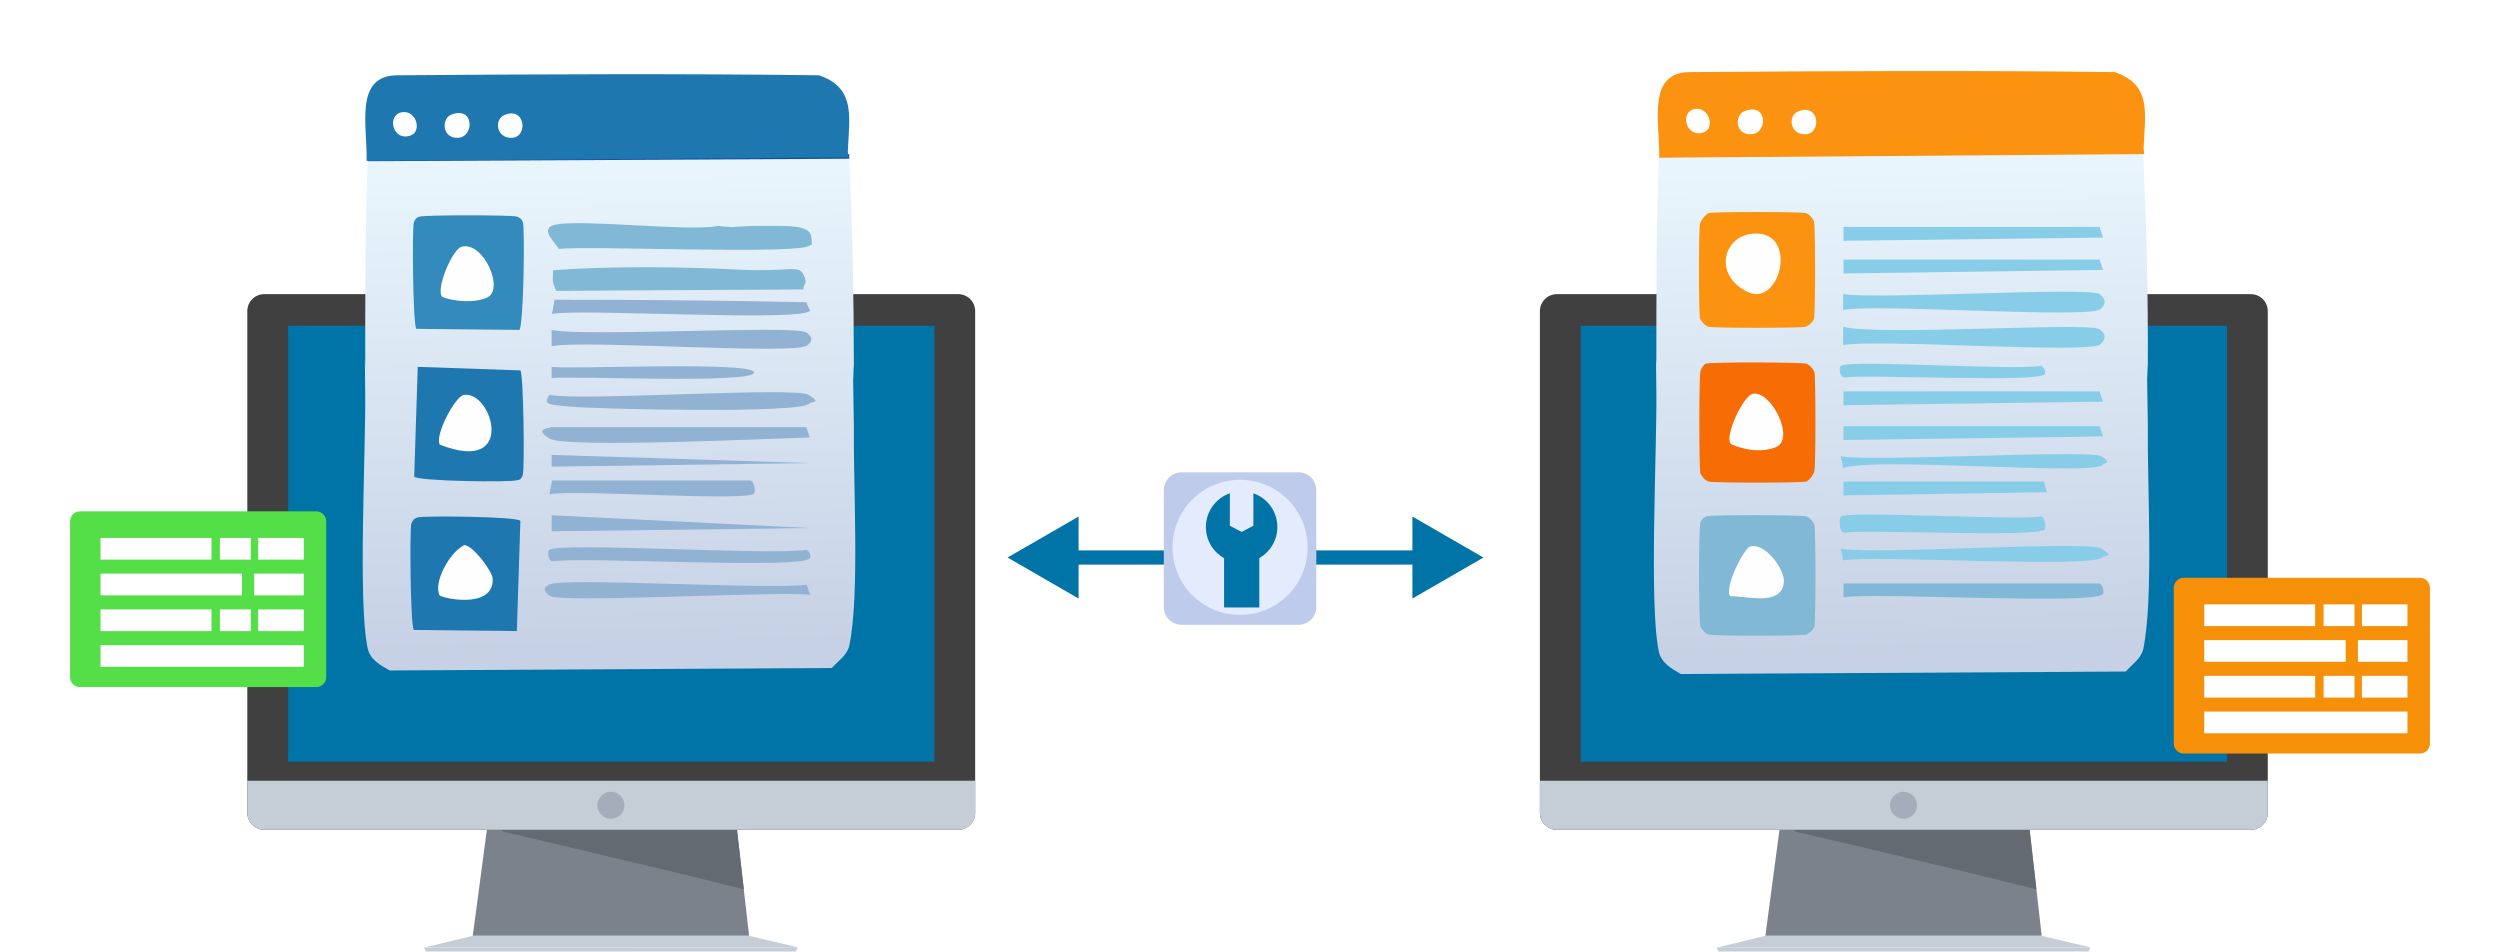 <?xml version="1.0" encoding="UTF-8"?> <svg xmlns="http://www.w3.org/2000/svg" width="704" height="268" viewBox="0 0 704 268" fill="none"><g clip-path="url(#clip0_12764_242873)"><g filter="url(#filter0_d_12764_242873)"><path d="M574.944 263.527H497.129L501.581 230.047H571.126L574.944 263.527Z" fill="#7C828B"></path><path d="M505.835 234.248C513.151 235.93 520.459 237.644 527.761 239.385C542.422 242.88 557.109 246.306 571.72 250.004C572.297 250.151 572.875 250.302 573.452 250.449L571.126 230.047H501.581L501.466 230.911C501.751 231.134 502.031 231.366 502.317 231.588C502.873 232.018 504.989 233.605 505.835 234.249L505.835 234.248Z" fill="#636A72"></path><path d="M497.129 263.527H574.943L588.629 266.762L483.441 266.84L497.129 263.527Z" fill="#C5CED6"></path><path d="M587.914 268.56H484.156L483.468 266.84L588.63 266.762L587.914 268.56Z" fill="#C5CED6"></path><path d="M438.426 82.826H633.816C636.459 82.826 638.604 84.972 638.604 87.615V228.888C638.604 231.532 636.458 233.678 633.815 233.678H438.426C435.783 233.678 433.638 231.533 433.638 228.89V87.615C433.638 84.972 435.784 82.826 438.427 82.826H438.426Z" fill="#404041"></path><path d="M433.638 219.849V228.889C433.638 231.534 435.782 233.678 438.426 233.678H633.816C636.46 233.678 638.605 231.534 638.605 228.889V219.849H433.638Z" fill="#C5CED6"></path><path d="M539.313 88.732C539.313 90.496 537.885 91.925 536.121 91.925C534.358 91.925 532.929 90.496 532.929 88.732C532.929 86.969 534.358 85.54 536.121 85.54C537.885 85.54 539.313 86.969 539.313 88.732Z" fill="#0A1D45"></path><path d="M627.112 214.495V91.737L445.132 91.737V214.495H627.112Z" fill="#0074A7"></path><path d="M614.941 162.711H681.459C683.009 162.711 684.268 163.97 684.268 165.521V209.388C684.268 210.938 683.01 212.197 681.46 212.197H614.942C613.392 212.197 612.133 210.938 612.133 209.387V165.52C612.133 163.97 613.391 162.711 614.941 162.711Z" fill="#F79009"></path><path d="M651.952 170.195H620.706V176.309H651.952V170.195Z" fill="white"></path><path d="M660.548 180.254H620.706V186.367H660.548V180.254Z" fill="white"></path><path d="M677.94 180.254H663.99V186.367H677.94V180.254Z" fill="white"></path><path d="M654.329 176.308H663.034V170.195H654.329V176.308Z" fill="white"></path><path d="M677.939 170.195H665.119V176.309H677.939V170.195Z" fill="white"></path><path d="M651.952 190.323H620.706V196.437H651.952V190.323Z" fill="white"></path><path d="M677.939 200.382H620.706V206.495H677.939V200.382Z" fill="white"></path><path d="M654.329 196.436H663.034V190.323H654.329V196.436Z" fill="white"></path><path d="M677.939 190.323H665.119V196.437H677.939V190.323Z" fill="white"></path><path d="M536.035 230.576C538.141 230.576 539.848 228.869 539.848 226.763C539.848 224.658 538.141 222.951 536.035 222.951C533.93 222.951 532.223 224.658 532.223 226.763C532.223 228.869 533.93 230.576 536.035 230.576Z" fill="#A5ACBA"></path><path d="M603.53 43.404C604.43 62.904 604.93 82.904 604.83 102.305C604.83 102.305 604.63 106.205 604.63 106.805C604.63 109.605 604.83 116.605 604.83 119.305C604.63 136.505 606.53 168.605 603.53 182.805C602.93 185.505 600.23 187.205 598.63 189.105L473.33 189.805C470.83 188.405 467.83 186.705 467.13 183.505C464.33 170.505 466.63 126.805 466.43 110.305C466.23 93.805 466.43 105.005 466.43 102.405C466.43 83.004 466.43 63.505 467.13 44.105L603.53 43.404Z" fill="url(#paint0_linear_12764_242873)"></path><path d="M519.13 92.004C527.83 94.704 588.33 90.605 591.23 92.704C594.13 94.805 591.73 96.704 591.53 96.904C589.43 99.805 527.53 95.305 519.03 97.204V92.004H519.13Z" fill="#88CDE8"></path><path d="M519.13 82.805C527.83 84.404 588.33 80.704 591.23 82.805C594.13 84.904 591.73 86.805 591.53 87.004C589.43 89.904 527.53 85.404 519.03 87.305V82.704L519.13 82.805Z" fill="#88CDE8"></path><path d="M519.13 63.904H591.23L592.23 66.904L519.13 67.805V63.904Z" fill="#88CDE8"></path><path d="M519.13 73.105H591.23L592.23 76.004L519.13 77.004V73.105Z" fill="#88CDE8"></path><path d="M519.13 110.205H591.23L592.23 113.105L519.13 114.105V110.205Z" fill="#88CDE8"></path><path d="M519.13 120.005H591.23L592.23 122.905L519.13 123.905V120.005Z" fill="#88CDE8"></path><path d="M519.13 164.305H591.23C592.13 164.605 592.53 166.505 592.23 167.205C590.63 170.505 527.43 166.705 519.13 168.205V164.305Z" fill="#80B8D6"></path><path d="M518.43 145.405C520.73 143.805 568.03 146.605 574.83 145.405C575.93 145.905 576.13 148.305 575.83 149.005C574.63 151.505 525.73 149.005 519.13 150.005C517.83 149.405 517.83 145.905 518.43 145.405Z" fill="#88CDE8"></path><path d="M518.43 154.505C527.93 156.305 587.93 152.105 591.83 154.505C595.73 156.905 592.33 156.405 592.13 156.805C590.83 160.205 526.93 156.205 519.03 157.805L518.33 154.505H518.43Z" fill="#88CDE8"></path><path d="M519.13 135.604H575.53L576.43 138.604L519.13 139.504V135.604Z" fill="#88CDE8"></path><path d="M518.43 128.505C527.33 130.105 588.73 126.505 591.83 128.505C594.93 130.505 592.33 130.405 592.13 130.805C590.73 134.105 527.33 128.605 519.03 131.805L518.33 128.505H518.43Z" fill="#88CDE8"></path><path d="M518.43 103.005C521.23 101.205 567.63 104.405 574.83 103.005C575.53 103.505 576.23 104.405 575.83 105.305C574.73 107.905 525.53 105.305 519.13 106.305C518.03 105.805 517.73 103.505 518.43 103.005Z" fill="#88CDE8"></path><path d="M475.93 20.305C513.73 20.005 558.13 19.805 595.53 20.305C604.73 23.405 604.33 30.005 603.83 38.205C603.33 46.404 603.83 38.904 603.83 39.404C603.53 42.205 603.63 41.705 603.83 43.404L467.23 44.404C467.43 34.404 463.63 20.405 475.83 20.305H475.93Z" fill="#FB9310"></path><path d="M477.23 30.705C481.33 30.005 482.93 36.005 479.93 37.205C474.83 39.205 472.83 31.505 477.23 30.705Z" fill="#FEFEFE"></path><path d="M491.23 31.305C497.73 28.704 497.93 37.505 493.23 37.804C488.53 38.105 488.43 32.404 491.23 31.305Z" fill="#FEFEFE"></path><path d="M506.53 31.305C512.33 29.105 513.03 37.505 508.53 37.804C504.03 38.105 503.23 32.505 506.53 31.305Z" fill="#FEFEFE"></path><path d="M480.43 145.405C481.73 144.905 507.33 145.005 508.63 145.405C509.93 145.805 510.83 147.505 510.93 147.705C511.33 149.105 511.33 175.005 510.93 176.405C510.53 177.805 508.83 178.605 508.63 178.705C507.33 179.105 482.43 179.105 481.13 178.705C479.83 178.305 478.93 176.605 478.83 176.405C478.33 175.005 478.33 148.405 478.83 147.105C479.33 145.805 480.33 145.505 480.43 145.505V145.405Z" fill="#80B8D6"></path><path d="M492.83 153.905C496.83 152.605 502.73 160.305 502.33 164.005C501.63 170.805 492.03 167.805 487.23 167.905C485.43 165.405 491.13 154.405 492.83 153.905Z" fill="#FEFEFE"></path><path d="M480.43 102.405C481.73 101.905 507.33 102.005 508.63 102.405C509.93 102.805 510.83 104.505 510.93 104.705C511.33 106.005 511.33 131.305 510.93 132.705C510.53 134.105 509.13 135.505 508.63 135.605C507.33 136.005 482.43 136.005 481.13 135.605C479.83 135.205 478.93 133.505 478.83 133.305C478.43 131.905 478.43 106.005 478.83 104.605C479.23 103.205 480.13 102.505 480.43 102.305V102.405Z" fill="#F66D06"></path><path d="M493.53 110.905C498.73 109.805 505.63 123.605 500.13 125.905C494.63 128.205 487.73 125.405 487.33 124.905C485.63 122.505 491.03 111.405 493.53 110.905Z" fill="#FEFEFE"></path><path d="M481.03 60.005C482.33 59.605 507.23 59.605 508.53 60.005C509.83 60.405 510.73 62.105 510.83 62.305C511.23 63.605 511.23 88.405 510.83 89.705C510.43 91.005 508.73 91.905 508.53 92.005C507.23 92.405 482.33 92.405 481.03 92.005C479.73 91.605 478.83 89.905 478.73 89.705C478.33 88.405 478.33 64.305 478.73 63.005C479.13 61.705 480.53 60.205 481.03 60.105V60.005Z" fill="#FB9310"></path><path d="M492.83 65.905C506.83 63.805 501.63 86.805 492.13 82.205C482.63 77.605 485.13 67.105 492.83 65.905Z" fill="#FEFEFE"></path><path d="M210.945 263.527H133.13L137.582 230.047H207.127L210.945 263.527Z" fill="#7C828B"></path><path d="M141.836 234.248C149.152 235.93 156.46 237.644 163.762 239.385C178.423 242.88 193.11 246.306 207.721 250.004C208.298 250.151 208.876 250.302 209.453 250.449L207.127 230.047H137.582L137.467 230.911C137.752 231.134 138.032 231.366 138.318 231.588C138.874 232.018 140.99 233.605 141.836 234.249L141.836 234.248Z" fill="#636A72"></path><path d="M133.13 263.527H210.944L224.63 266.762L119.442 266.84L133.13 263.527Z" fill="#C5CED6"></path><path d="M223.915 268.56H120.157L119.469 266.84L224.631 266.762L223.915 268.56Z" fill="#C5CED6"></path><path d="M74.427 82.826H269.817C272.46 82.826 274.605 84.972 274.605 87.615V228.888C274.605 231.532 272.459 233.678 269.816 233.678H74.427C71.784 233.678 69.639 231.533 69.639 228.89V87.615C69.639 84.972 71.785 82.826 74.428 82.826H74.427Z" fill="#404041"></path><path d="M69.639 219.849V228.889C69.639 231.534 71.783 233.678 74.427 233.678H269.817C272.461 233.678 274.606 231.534 274.606 228.889V219.849H69.639Z" fill="#C5CED6"></path><path d="M175.314 88.732C175.314 90.496 173.886 91.925 172.122 91.925C170.359 91.925 168.93 90.496 168.93 88.732C168.93 86.969 170.359 85.54 172.122 85.54C173.886 85.54 175.314 86.969 175.314 88.732Z" fill="#0A1D45"></path><path d="M263.113 214.495V91.737L81.133 91.737V214.495H263.113Z" fill="#0074A7"></path><path d="M22.54 144H89.058C90.608 144 91.867 145.259 91.867 146.81V190.677C91.867 192.227 90.609 193.485 89.059 193.485H22.541C20.991 193.485 19.732 192.226 19.732 190.676V146.809C19.732 145.259 20.99 144 22.54 144Z" fill="#54DE48"></path><path d="M59.551 151.484H28.305V157.597H59.551V151.484Z" fill="white"></path><path d="M68.147 161.543H28.305V167.656H68.147V161.543Z" fill="white"></path><path d="M85.539 161.543H71.589V167.656H85.539V161.543Z" fill="white"></path><path d="M61.928 157.597H70.633V151.484H61.928V157.597Z" fill="white"></path><path d="M85.538 151.484H72.718V157.597H85.538V151.484Z" fill="white"></path><path d="M59.551 171.612H28.305V177.725H59.551V171.612Z" fill="white"></path><path d="M85.538 181.671H28.305V187.783H85.538V181.671Z" fill="white"></path><path d="M61.928 177.725H70.633V171.612H61.928V177.725Z" fill="white"></path><path d="M85.538 171.612H72.718V177.725H85.538V171.612Z" fill="white"></path><path d="M172.036 230.576C174.142 230.576 175.849 228.869 175.849 226.763C175.849 224.658 174.142 222.951 172.036 222.951C169.931 222.951 168.224 224.658 168.224 226.763C168.224 228.869 169.931 230.576 172.036 230.576Z" fill="#A5ACBA"></path><path d="M239.142 44.705C240.042 63.904 240.442 83.504 240.442 102.704C240.442 102.704 240.242 106.604 240.242 107.104C240.242 109.804 240.442 116.704 240.442 119.404C240.242 136.304 242.142 168.004 239.142 181.904C238.542 184.504 235.942 186.204 234.242 188.104L109.742 188.804C107.242 187.404 104.242 185.804 103.542 182.604C100.742 169.804 103.042 126.804 102.842 110.604C102.642 94.404 102.842 105.404 102.842 102.804C102.842 83.704 102.842 64.504 103.542 45.404L239.142 44.705Z" fill="url(#paint1_linear_12764_242873)"></path><path d="M239.142 44.704L103.542 45.404C103.542 45.004 103.542 44.504 103.542 44.104L239.142 43.404C239.142 43.804 239.142 44.304 239.142 44.704Z" fill="#1252A6"></path><path d="M226.342 81.504L156.642 81.904C155.242 79.004 155.742 78.504 155.742 76.104C170.642 74.904 192.542 75.104 207.442 75.904C222.342 76.704 224.842 74.404 226.242 77.304C227.642 80.204 226.142 79.804 226.242 81.404L226.342 81.504Z" fill="#80B8D6"></path><path d="M155.342 63.604C160.242 61.204 194.342 65.404 202.242 63.604C204.742 64.004 206.642 63.804 205.642 64.004C204.642 64.204 207.642 63.604 214.742 63.604C221.842 63.604 228.042 63.304 228.442 66.604C228.842 69.904 228.442 68.604 228.042 69.104C225.742 71.804 165.442 69.104 157.342 70.104C156.542 68.504 152.442 65.004 155.342 63.604Z" fill="#80B8D6"></path><path d="M155.342 92.904C164.142 94.904 224.142 91.504 227.042 93.605C229.942 95.704 227.542 97.004 227.342 97.204C225.242 100.104 163.742 95.605 155.342 97.504V92.904Z" fill="#91B2D2"></path><path d="M155.342 120.304H227.042L228.042 123.204C218.442 123.404 159.142 126.304 154.742 123.504C150.342 120.704 154.342 120.704 155.442 120.204L155.342 120.304Z" fill="#91B2D2"></path><path d="M156.042 84.404C179.742 84.404 203.442 84.604 227.142 85.104C227.142 85.904 228.142 87.304 228.142 87.404C226.942 90.804 163.142 86.804 155.442 88.404L156.142 84.504L156.042 84.404Z" fill="#91B2D2"></path><path d="M155.342 145.104L228.042 148.704L155.342 149.604V145.104Z" fill="#91B2D2"></path><path d="M154.742 164.604C157.742 162.504 218.442 166.204 227.142 164.604L228.142 167.504C219.442 166.404 157.842 169.904 154.842 167.804C151.842 165.704 154.342 164.904 154.842 164.504L154.742 164.604Z" fill="#91B2D2"></path><path d="M154.742 154.804C158.242 152.604 218.042 156.504 227.142 154.804C227.842 155.304 228.442 156.204 228.142 157.104C226.742 160.504 163.442 156.604 155.442 158.104C154.342 157.604 154.042 155.304 154.742 154.804Z" fill="#91B2D2"></path><path d="M154.742 111.204C164.142 113.004 223.842 108.804 227.742 111.204C231.642 113.604 228.242 113.104 228.042 113.504C226.842 116.704 165.842 115.104 160.542 114.504C155.242 113.904 152.742 114.304 154.642 111.204H154.742Z" fill="#91B2D2"></path><path d="M155.342 128.104L228.042 130.404L155.342 131.404V128.104Z" fill="#91B2D2"></path><path d="M155.342 135.304H211.442C212.442 135.804 212.742 138.204 212.442 138.904C211.042 141.404 161.642 137.704 154.742 139.204L155.442 135.304H155.342Z" fill="#91B2D2"></path><path d="M155.342 103.304C159.642 104.104 212.342 101.604 212.342 104.904C212.342 108.204 159.642 105.704 155.342 106.504V103.204V103.304Z" fill="#91B2D2"></path><path d="M118.242 61.004C119.542 60.504 144.342 60.504 145.642 61.004C146.942 61.504 147.242 62.504 147.242 62.604C147.842 64.204 147.442 92.004 146.242 92.904L117.242 92.604C116.242 91.404 116.042 64.004 116.542 62.604C117.042 61.204 118.042 61.004 118.142 61.004H118.242Z" fill="#328BBC"></path><path d="M129.942 69.504C136.042 67.704 142.242 81.604 137.142 83.804C132.042 86.004 124.842 84.004 124.442 83.504C122.742 81.104 127.442 70.204 129.942 69.504Z" fill="#FEFEFE"></path><path d="M117.542 145.704C118.942 145.204 145.942 145.404 146.542 146.704L145.542 177.704L116.542 177.404C115.542 176.204 115.342 148.804 115.842 147.404C116.342 146.004 117.342 145.804 117.442 145.804L117.542 145.704Z" fill="#1E77AF"></path><path d="M130.642 153.504C133.042 153.304 138.742 161.004 138.742 163.004C139.042 171.804 124.142 168.404 123.742 167.604C122.042 163.804 126.642 155.604 130.542 153.604L130.642 153.504Z" fill="#FEFEFE"></path><path d="M117.542 103.304L146.542 104.304C147.442 105.404 147.742 131.804 147.242 133.604C146.742 135.404 145.842 135.104 145.642 135.204C144.342 135.904 117.242 135.504 116.642 134.204L117.642 103.204L117.542 103.304Z" fill="#1E77AF"></path><path d="M130.642 111.204C138.642 110.004 145.642 133.804 123.842 125.204C122.342 122.504 128.242 111.504 130.642 111.204Z" fill="#FEFEFE"></path><path d="M111.842 21.204C149.342 20.904 193.542 20.704 230.642 21.204C239.742 24.305 239.442 30.904 238.942 39.105C238.442 47.304 238.942 39.804 238.942 40.304C238.642 43.105 238.742 42.605 238.942 44.304L103.242 45.304C103.442 35.304 99.742 21.305 111.842 21.204Z" fill="#1E77AF"></path><path d="M113.142 31.605C117.242 30.904 118.842 36.904 115.742 38.105C110.642 40.105 108.742 32.404 113.142 31.605Z" fill="white"></path><path d="M127.042 32.304C133.542 29.704 133.642 38.505 129.042 38.804C124.442 39.105 124.242 33.404 127.042 32.304Z" fill="white"></path><path d="M142.242 32.304C147.942 30.105 148.742 38.505 144.242 38.804C139.742 39.105 138.942 33.505 142.242 32.304Z" fill="white"></path><path d="M283.732 157L303.732 168.547L303.732 145.453L283.732 157ZM417.732 157L397.732 145.453L397.732 168.547L417.732 157ZM301.732 159L399.732 159L399.732 155L301.732 155L301.732 159Z" fill="#0074A7"></path><path d="M365.671 133H332.732C329.97 133 327.732 135.239 327.732 138V170.94C327.732 173.701 329.97 175.94 332.732 175.94H365.671C368.432 175.94 370.671 173.701 370.671 170.94V138C370.671 135.239 368.432 133 365.671 133Z" fill="#BECBEB"></path><path d="M368.225 154.136C368.225 164.642 359.708 173.159 349.203 173.159C338.697 173.159 330.179 164.643 330.179 154.136C330.179 143.63 338.696 135.113 349.203 135.113C359.709 135.113 368.225 143.63 368.225 154.136Z" fill="#E4EBFD"></path><path d="M359.703 148.413C359.703 144.015 356.881 140.279 352.952 138.908V148.047L349.639 149.798L346.325 148.047V138.908C342.395 140.279 339.574 144.015 339.574 148.413C339.574 152.176 341.643 155.455 344.702 157.181V171.053H354.621V157.155C357.655 155.422 359.703 152.157 359.703 148.413H359.703Z" fill="#0074A7"></path></g></g><defs><filter id="filter0_d_12764_242873" x="7.532" y="7.8" width="688.937" height="272.96" filterUnits="userSpaceOnUse" color-interpolation-filters="sRGB"><feFlood flood-opacity="0" result="BackgroundImageFix"></feFlood><feColorMatrix in="SourceAlpha" type="matrix" values="0 0 0 0 0 0 0 0 0 0 0 0 0 0 0 0 0 0 127 0" result="hardAlpha"></feColorMatrix><feOffset></feOffset><feGaussianBlur stdDeviation="6.1"></feGaussianBlur><feComposite in2="hardAlpha" operator="out"></feComposite><feColorMatrix type="matrix" values="0 0 0 0 0 0 0 0 0 0 0 0 0 0 0 0 0 0 0.25 0"></feColorMatrix><feBlend mode="normal" in2="BackgroundImageFix" result="effect1_dropShadow_12764_242873"></feBlend><feBlend mode="normal" in="SourceGraphic" in2="effect1_dropShadow_12764_242873" result="shape"></feBlend></filter><linearGradient id="paint0_linear_12764_242873" x1="533.63" y1="47.605" x2="536.53" y2="183.305" gradientUnits="userSpaceOnUse"><stop stop-color="#E8F5FC"></stop><stop offset="1" stop-color="#C6D1E5"></stop></linearGradient><linearGradient id="paint1_linear_12764_242873" x1="169.642" y1="48.804" x2="172.542" y2="182.404" gradientUnits="userSpaceOnUse"><stop stop-color="#E8F5FC"></stop><stop offset="1" stop-color="#C6D1E5"></stop></linearGradient><clipPath id="clip0_12764_242873"><rect width="704" height="268" fill="white"></rect></clipPath></defs></svg> 